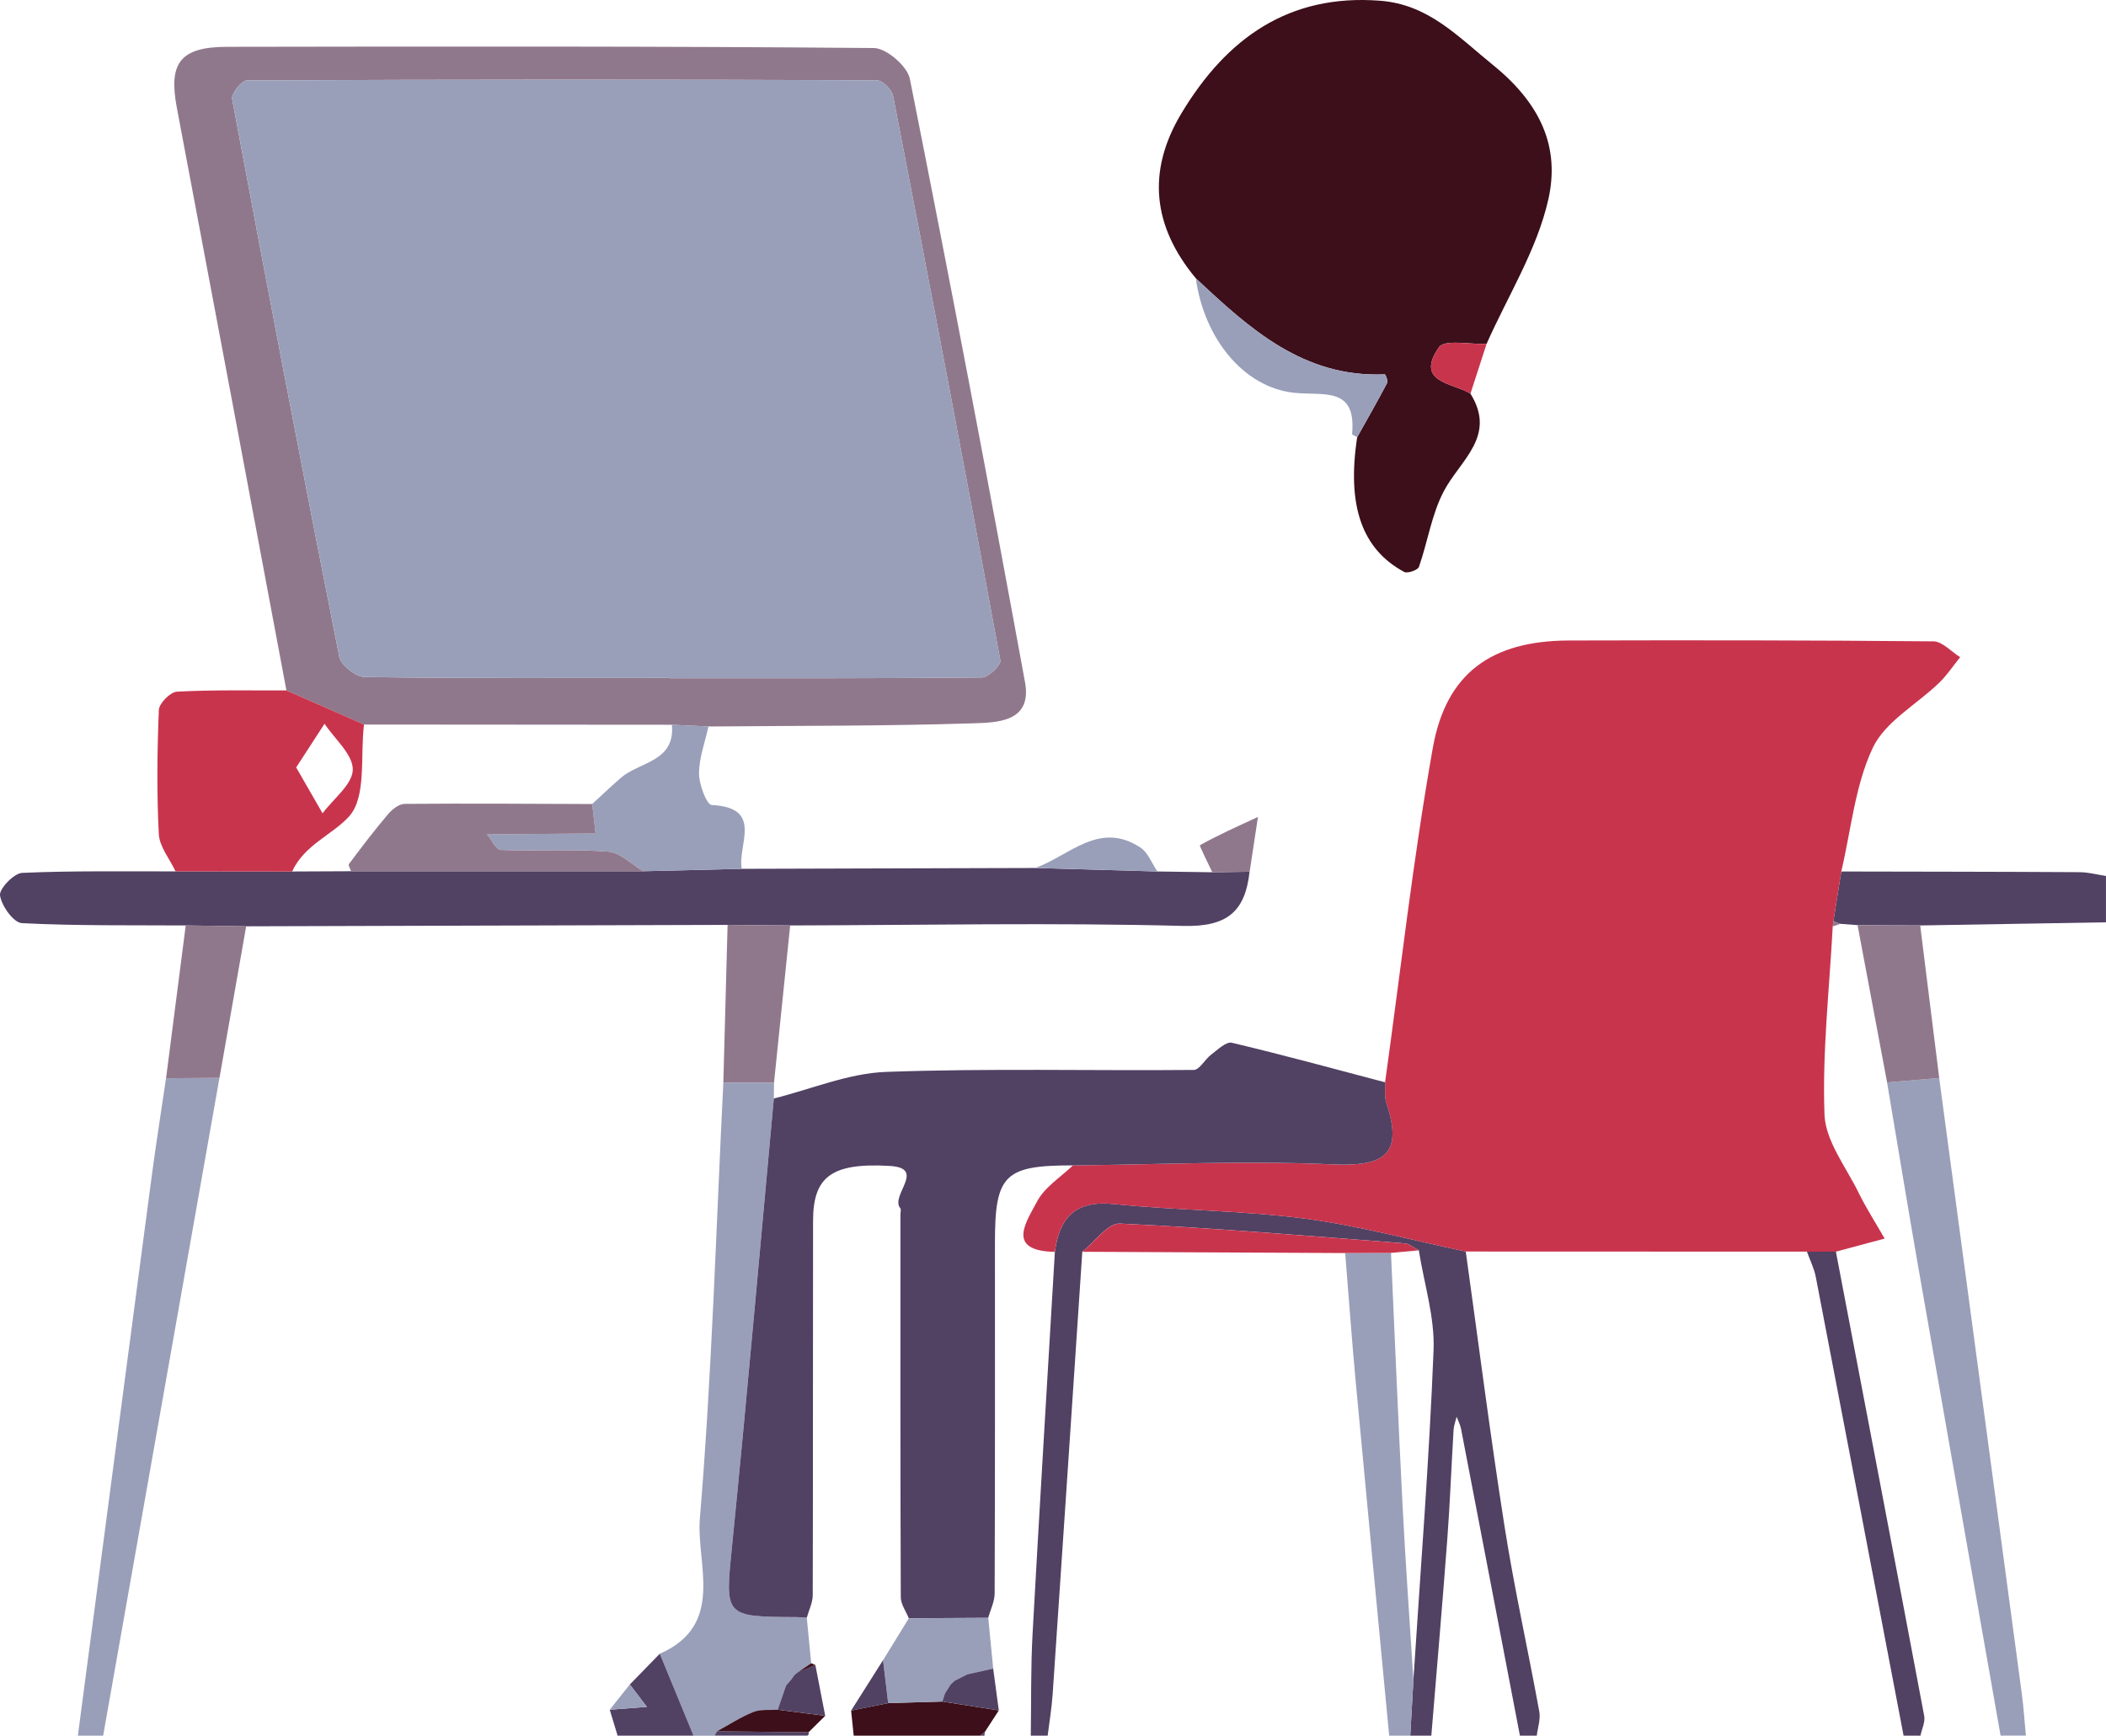   <svg xmlns="http://www.w3.org/2000/svg" viewBox="0 0 71.78 59.164">
   <g>
    <g>
     <path d="M36.889,42.668c-.336,5.029-.669,10.059-1.011,15.088-.032,.471-.112,.938-.17,1.407h-.575c.018-1.159-.003-2.319,.061-3.475,.238-4.339,.505-8.677,.76-13.016,.153-1.179,.707-1.763,2.009-1.63,2.156,.219,4.337,.216,6.484,.493,1.854,.24,3.675,.74,5.511,1.125,.436,3.122,.833,6.25,1.321,9.364,.332,2.117,.802,4.212,1.186,6.321,.047,.259-.054,.545-.086,.818h-.575c-.668-3.487-1.335-6.975-2.007-10.462-.027-.14-.099-.272-.15-.408-.036,.15-.095,.299-.104,.45-.075,1.241-.121,2.484-.214,3.723-.167,2.233-.361,4.465-.544,6.697h-.719c.036-.632,.072-1.264,.108-1.896,.241-3.746,.538-7.489,.687-11.239,.045-1.128-.324-2.273-.503-3.41-.164-.082-.323-.224-.492-.237-3.232-.25-6.463-.523-9.699-.673-.411-.019-.852,.623-1.279,.959Z" style="fill:#514163;">
     </path>
     <path d="M27.498,55.139c.05,.519,.1,1.037,.15,1.556-.154,.104-.308,.208-.461,.312l-.104,.086c-.05,.069-.101,.138-.151,.207l.007-.013c-.049,.055-.097,.11-.146,.164-.095,.276-.19,.552-.285,.828-.278,.021-.582-.022-.829,.078-.433,.174-.83,.436-1.242,.661-.027,.049-.055,.098-.082,.148h-.719l-1.15-2.793c2.251-.987,1.239-3.059,1.368-4.615,.411-4.941,.553-9.904,.8-14.859,.576,.004,1.152,.008,1.727,.013-.002,.177-.004,.354-.006,.531-.469,5.062-.911,10.127-1.417,15.185-.249,2.484-.303,2.478,2.183,2.493,.119,0,.238,.013,.358,.019Z" style="fill:#999fb9;">
     </path>
     <path d="M7.48,36.743c-1.321,7.474-2.643,14.947-3.964,22.421h-.862c.839-6.364,1.676-12.728,2.52-19.092,.147-1.108,.323-2.212,.485-3.318,.607-.004,1.214-.008,1.821-.011Z" style="fill:#999fb9;">
     </path>
     <path d="M68.187,59.164c-.933-5.307-1.87-10.614-2.797-15.923-.369-2.113-.715-4.229-1.072-6.344,.592-.05,1.185-.1,1.777-.15,.939,6.998,1.88,13.996,2.816,20.994,.063,.472,.093,.948,.139,1.422h-.862Z" style="fill:#999fb9;">
     </path>
     <path d="M48.175,57.268c-.036,.632-.072,1.264-.108,1.896h-.719c-.382-4.034-.769-8.067-1.144-12.102-.134-1.448-.238-2.899-.355-4.349,.521-.002,1.041-.003,1.561-.005,.129,2.859,.246,5.72,.393,8.578,.102,1.995,.246,3.988,.371,5.982Z" style="fill:#999fb9;">
     </path>
     <path d="M63.312,31.535c-.196-.015-.391-.029-.587-.044-.079-.028-.158-.057-.237-.085l.269-1.699c2.706,.006,5.412,.007,8.118,.023,.302,.002,.603,.084,.904,.129v1.58c-2.111,.036-4.222,.071-6.333,.107-.712-.004-1.423-.007-2.135-.011Z" style="fill:#514163;">
     </path>
     <path d="M62.574,42.666c1.007,5.275,2.017,10.549,3.01,15.827,.039,.208-.082,.446-.128,.671h-.575c-.995-5.212-1.988-10.424-2.992-15.635-.057-.297-.2-.577-.303-.865,.329,0,.658,0,.988,.001Z" style="fill:#514163;">
     </path>
     <path d="M22.487,56.371l1.15,2.793h-2.587c-.089-.295-.178-.589-.268-.884,.422-.032,.844-.065,1.266-.097-.194-.255-.388-.509-.581-.764,.34-.349,.68-.698,1.02-1.047Z" style="fill:#514163;">
     </path>
     <path d="M34.043,58.304c-.157,.242-.314,.485-.472,.727-.054,.044-.108,.089-.163,.133h-4.311c-.029-.285-.059-.571-.088-.856,.421-.085,.842-.169,1.263-.254,.616-.018,1.232-.036,1.847-.053,.641,.101,1.283,.202,1.924,.303Z" style="fill:#3c0f1a;">
     </path>
     <path d="M24.355,59.164c.027-.049,.055-.098,.082-.148,1.04,.011,2.08,.022,3.121,.033,.019,.05,.006,.088-.041,.114h-3.162Z" style="fill:#514163;">
     </path>
     <path d="M33.409,59.164c.054-.044,.108-.089,.163-.133-.012,.044-.019,.088-.019,.133h-.144Z" style="fill:#514163;">
     </path>
     <path d="M62.574,42.666c-.329,0-.658-.001-.988-.001-3.876-.001-7.752-.003-11.629-.004-1.836-.385-3.656-.885-5.511-1.125-2.146-.278-4.328-.274-6.484-.493-1.302-.132-1.856,.451-2.009,1.63-1.698-.032-.958-1.044-.606-1.717,.256-.489,.803-.826,1.221-1.23,2.934-.027,5.873-.169,8.8-.037,1.723,.078,2.5-.252,1.883-2.088-.073-.217-.031-.474-.042-.712,.53-3.802,.956-7.622,1.627-11.399,.455-2.561,2.017-3.65,4.641-3.657,4.141-.011,8.281-.01,12.422,.029,.305,.003,.607,.352,.91,.54-.236,.291-.445,.61-.712,.869-.767,.743-1.846,1.326-2.268,2.224-.605,1.288-.738,2.798-1.072,4.213-.09,.566-.179,1.133-.269,1.699-.007,.058-.015,.116-.022,.173-.114,2.138-.359,4.281-.281,6.412,.033,.898,.729,1.78,1.157,2.653,.265,.541,.594,1.051,.894,1.575-.554,.149-1.108,.298-1.662,.446Z" style="fill:#c9344d;">
     </path>
     <path d="M47.21,36.888c.011,.238-.031,.494,.042,.712,.617,1.836-.16,2.166-1.883,2.088-2.927-.132-5.866,.01-8.8,.037-2.332-.003-2.658,.319-2.658,2.628,0,3.988,.005,7.975-.01,11.963,0,.277-.143,.554-.219,.831-.902,.005-1.805,.009-2.708,.014-.095-.238-.271-.477-.272-.715-.017-4.35-.012-8.7-.012-13.049,0-.072,.031-.169-.004-.211-.361-.432,.908-1.37-.365-1.443-1.993-.115-2.606,.381-2.609,1.867-.008,4.254,.001,8.508-.011,12.763,0,.256-.132,.512-.202,.768-.119-.007-.238-.019-.358-.019-2.486-.015-2.432-.009-2.183-2.493,.507-5.058,.949-10.123,1.417-15.185,1.275-.317,2.542-.86,3.826-.906,3.492-.127,6.992-.035,10.488-.067,.198-.002,.379-.363,.593-.523,.22-.165,.51-.45,.703-.404,1.749,.414,3.484,.89,5.224,1.348Z" style="fill:#514163;">
     </path>
     <path d="M50.118,13.419c.906,1.452-.355,2.268-.912,3.333-.413,.788-.545,1.719-.844,2.572-.038,.109-.39,.232-.502,.172-1.45-.781-1.958-2.27-1.602-4.594,.343-.614,.693-1.225,1.021-1.848,.036-.069-.055-.295-.081-.294-2.767,.12-4.614-1.558-6.442-3.276-1.465-1.763-1.681-3.64-.485-5.627C41.804,1.309,43.925-.217,47.04,.025c1.648,.128,2.63,1.204,3.857,2.2,1.639,1.33,2.268,2.814,1.878,4.562-.383,1.716-1.38,3.295-2.107,4.934-.559,.026-1.432-.163-1.624,.116-.829,1.203,.459,1.208,1.074,1.581Z" style="fill:#3c0f1a;">
     </path>
     <path d="M9.762,23.534c-1.244-6.623-2.483-13.248-3.736-19.869-.288-1.519,.118-2.066,1.71-2.069,7.35-.012,14.7-.023,22.049,.041,.426,.004,1.141,.619,1.226,1.049,1.363,6.845,2.669,13.702,3.925,20.567,.253,1.382-.982,1.378-1.817,1.404-2.989,.095-5.981,.08-8.972,.107-.415-.02-.831-.039-1.246-.059-3.498-.003-6.996-.006-10.495-.008-.882-.388-1.764-.775-2.645-1.163Zm13.077-.425s0,.006,0,.009c3.543,0,7.086,.011,10.628-.026,.222-.002,.657-.423,.628-.581-1.186-6.419-2.409-12.831-3.655-19.239-.042-.214-.362-.535-.554-.536-7.157-.028-14.314-.028-21.471,.005-.177,0-.537,.453-.502,.637,1.184,6.342,2.395,12.679,3.651,19.007,.057,.287,.562,.688,.863,.692,3.47,.049,6.941,.031,10.412,.031Z" style="fill:#90788c;">
     </path>
     <path d="M24.799,31.527c-5.47,.016-10.939,.032-16.409,.048-.687-.01-1.374-.02-2.061-.029-1.862-.012-3.726,.017-5.584-.079-.282-.015-.691-.586-.744-.944-.034-.226,.474-.756,.755-.769,1.74-.077,3.484-.046,5.227-.051,1.325,.001,2.65,.002,3.976,.004,.669-.003,1.338-.006,2.006-.009,3.32,0,6.641,0,9.961,0,1.118-.027,2.236-.055,3.354-.082,3.334-.01,6.668-.019,10.002-.029,1.388,.04,2.776,.08,4.163,.119,.624,.009,1.247,.018,1.871,.027,.424-.006,.849-.012,1.273-.017-.148,1.361-.766,1.885-2.264,1.846-4.462-.116-8.93-.026-13.395-.016-.711-.006-1.422-.013-2.133-.019Z" style="fill:#514163;">
     </path>
     <path d="M9.96,29.707c-1.325-.001-2.651-.002-3.976-.004-.199-.423-.548-.839-.571-1.271-.073-1.407-.056-2.822,.001-4.231,.009-.226,.391-.612,.616-.624,1.241-.066,2.487-.038,3.731-.043,.882,.388,1.764,.775,2.646,1.163-.133,1.072,.089,2.459-.502,3.125-.553,.623-1.537,.974-1.946,1.884Zm.134-3.548c.359,.624,.629,1.094,.9,1.564,.37-.496,1.024-.988,1.03-1.488,.006-.517-.616-1.043-.963-1.564-.294,.453-.589,.907-.966,1.488Z" style="fill:#c9344d;">
     </path>
     <path d="M25.282,29.616c-1.118,.027-2.236,.055-3.354,.082-.4-.234-.787-.638-1.202-.669-1.213-.091-2.438-.012-3.656-.057-.164-.006-.315-.346-.472-.532,1.234-.01,2.468-.02,3.701-.03-.039-.335-.077-.669-.116-1.004,.329-.301,.651-.609,.989-.9,.635-.546,1.844-.537,1.729-1.802,.415,.019,.83,.039,1.246,.059-.117,.536-.321,1.071-.322,1.606,0,.373,.262,1.064,.433,1.072,1.791,.087,.867,1.376,1.023,2.174Z" style="fill:#999fb9;">
     </path>
     <path d="M24.799,31.527c.711,.006,1.422,.013,2.133,.019-.184,1.788-.367,3.576-.551,5.364-.576-.004-1.152-.008-1.727-.013,.048-1.79,.097-3.58,.145-5.371Z" style="fill:#90788c;">
     </path>
     <path d="M6.33,31.545c.687,.01,1.374,.02,2.061,.029-.303,1.723-.607,3.445-.91,5.168-.607,.004-1.214,.008-1.821,.012,.223-1.736,.447-3.473,.67-5.209Z" style="fill:#90788c;">
     </path>
     <path d="M40.756,9.484c1.827,1.718,3.675,3.396,6.442,3.276,.026-.001,.117,.225,.081,.294-.328,.623-.677,1.234-1.021,1.848-.061-.037-.177-.079-.174-.11,.153-1.642-.99-1.294-1.985-1.404-1.718-.189-3.062-1.858-3.342-3.904Z" style="fill:#999fb9;">
     </path>
     <path d="M39.447,29.706c-1.388-.04-2.776-.08-4.163-.119,1.164-.417,2.186-1.623,3.589-.694,.258,.171,.387,.537,.575,.814Z" style="fill:#999fb9;">
     </path>
     <path d="M42.591,29.715c-.424,.006-.849,.012-1.273,.017-.148-.32-.445-.908-.421-.921,.64-.357,1.312-.655,1.979-.963l-.284,1.866Z" style="fill:#90788c;">
     </path>
     <path d="M50.118,13.419c-.615-.373-1.903-.377-1.074-1.581,.192-.279,1.065-.09,1.624-.116-.184,.566-.367,1.132-.55,1.697Z" style="fill:#c9344d;">
     </path>
     <path d="M21.467,57.418c.194,.255,.388,.509,.581,.764-.422,.033-.844,.065-1.266,.097,.229-.287,.457-.574,.685-.861Z" style="fill:#999fb9;">
     </path>
     <path d="M47.411,42.708c-.52,.002-1.041,.003-1.561,.005-2.987-.015-5.974-.029-8.961-.044,.427-.336,.868-.978,1.279-.959,3.237,.15,6.468,.424,9.699,.673,.169,.013,.328,.155,.492,.237-.316,.029-.632,.059-.948,.088Z" style="fill:#c9344d;">
     </path>
     <path d="M63.312,31.535c.712,.004,1.423,.007,2.135,.011,.216,1.734,.432,3.468,.649,5.201-.592,.05-1.185,.1-1.777,.15-.336-1.787-.671-3.575-1.007-5.362Z" style="fill:#90788c;">
     </path>
     <path d="M62.466,31.579c.007-.058,.014-.115,.022-.173,.079,.028,.158,.057,.237,.085-.086,.029-.173,.059-.259,.088Z" style="fill:#90788c;">
     </path>
     <path d="M30.975,55.161c.903-.005,1.805-.009,2.708-.014,.056,.577,.112,1.154,.169,1.732-.291,.064-.582,.129-.872,.193-.148,.075-.295,.149-.443,.224-.045,.043-.09,.086-.135,.129-.064,.1-.127,.2-.191,.299-.03,.093-.06,.185-.091,.278-.616,.018-1.232,.036-1.847,.054-.058-.488-.117-.976-.175-1.465,.293-.476,.585-.953,.878-1.429Z" style="fill:#999fb9;">
     </path>
     <path d="M27.557,59.049c-1.04-.011-2.08-.022-3.121-.033,.412-.225,.81-.486,1.242-.66,.247-.099,.551-.056,.829-.077,.539,.07,1.078,.139,1.618,.209-.189,.187-.379,.375-.568,.562Z" style="fill:#3c0f1a;">
     </path>
     <path d="M28.126,58.487c-.539-.07-1.078-.139-1.618-.209,.095-.276,.19-.552,.285-.828,.049-.055,.097-.11,.146-.164,0,0-.007,.013-.007,.013,.05-.069,.101-.138,.151-.207,.035-.029,.069-.057,.104-.086,.201-.084,.402-.168,.603-.253,.112,.578,.224,1.156,.336,1.733Z" style="fill:#514163;">
     </path>
     <path d="M30.097,56.59c.058,.488,.117,.977,.175,1.465-.421,.084-.842,.169-1.263,.254,.363-.573,.725-1.146,1.087-1.718Z" style="fill:#514163;">
     </path>
     <path d="M27.79,56.754c-.201,.084-.402,.168-.603,.253,.154-.104,.308-.208,.461-.312,.047,.02,.094,.039,.141,.059Z" style="fill:#3c0f1a;">
     </path>
     <path d="M26.939,57.286c-.049,.055-.097,.109-.146,.164,.049-.055,.097-.11,.146-.164Z" style="fill:#3c0f1a;">
     </path>
     <path d="M27.083,57.092c-.05,.069-.101,.138-.151,.207,.05-.069,.101-.138,.151-.207Z" style="fill:#3c0f1a;">
     </path>
     <path d="M32.979,57.071c.291-.064,.582-.129,.872-.193,.064,.475,.128,.95,.192,1.425-.641-.101-1.283-.202-1.924-.303,.03-.093,.06-.185,.091-.278,.064-.1,.127-.2,.191-.299,.045-.043,.09-.086,.135-.129,.148-.075,.295-.149,.443-.224Z" style="fill:#514163;">
     </path>
     <path d="M22.84,23.108c-3.471,0-6.942,.018-10.412-.031-.301-.004-.807-.405-.863-.692-1.256-6.328-2.468-12.665-3.651-19.007-.034-.184,.325-.636,.502-.637,7.157-.033,14.314-.032,21.471-.005,.192,0,.512,.322,.554,.536,1.246,6.408,2.469,12.82,3.655,19.239,.029,.158-.406,.579-.628,.581-3.542,.037-7.085,.026-10.628,.026,0-.003,0-.006,0-.009Z" style="fill:#999fb9;">
     </path>
     <path d="M11.966,29.698c-.027-.084-.104-.205-.073-.246,.433-.575,.867-1.151,1.333-1.699,.139-.164,.374-.349,.566-.351,2.131-.018,4.262-.002,6.392,.005,.039,.335,.077,.669,.116,1.004-1.234,.01-2.468,.02-3.702,.03,.157,.185,.308,.526,.472,.532,1.218,.046,2.443-.034,3.656,.057,.415,.031,.802,.435,1.202,.669-3.32,0-6.641,0-9.961,0Z" style="fill:#90788c;">
     </path>
     <path d="M16.599,28.44c1.234-.01,2.468-.02,3.702-.03-1.234,.01-2.468,.02-3.702,.03Z" style="fill:#514163;">
     </path>
     <path d="M32.979,57.071c-.148,.075-.295,.149-.443,.224,.148-.075,.295-.149,.443-.224Z" style="fill:#3c0f1a;">
     </path>
     <path d="M32.401,57.424c-.064,.1-.127,.2-.191,.299,.064-.1,.127-.2,.191-.299Z" style="fill:#3c0f1a;">
     </path>
    </g>
   </g>
  </svg>
